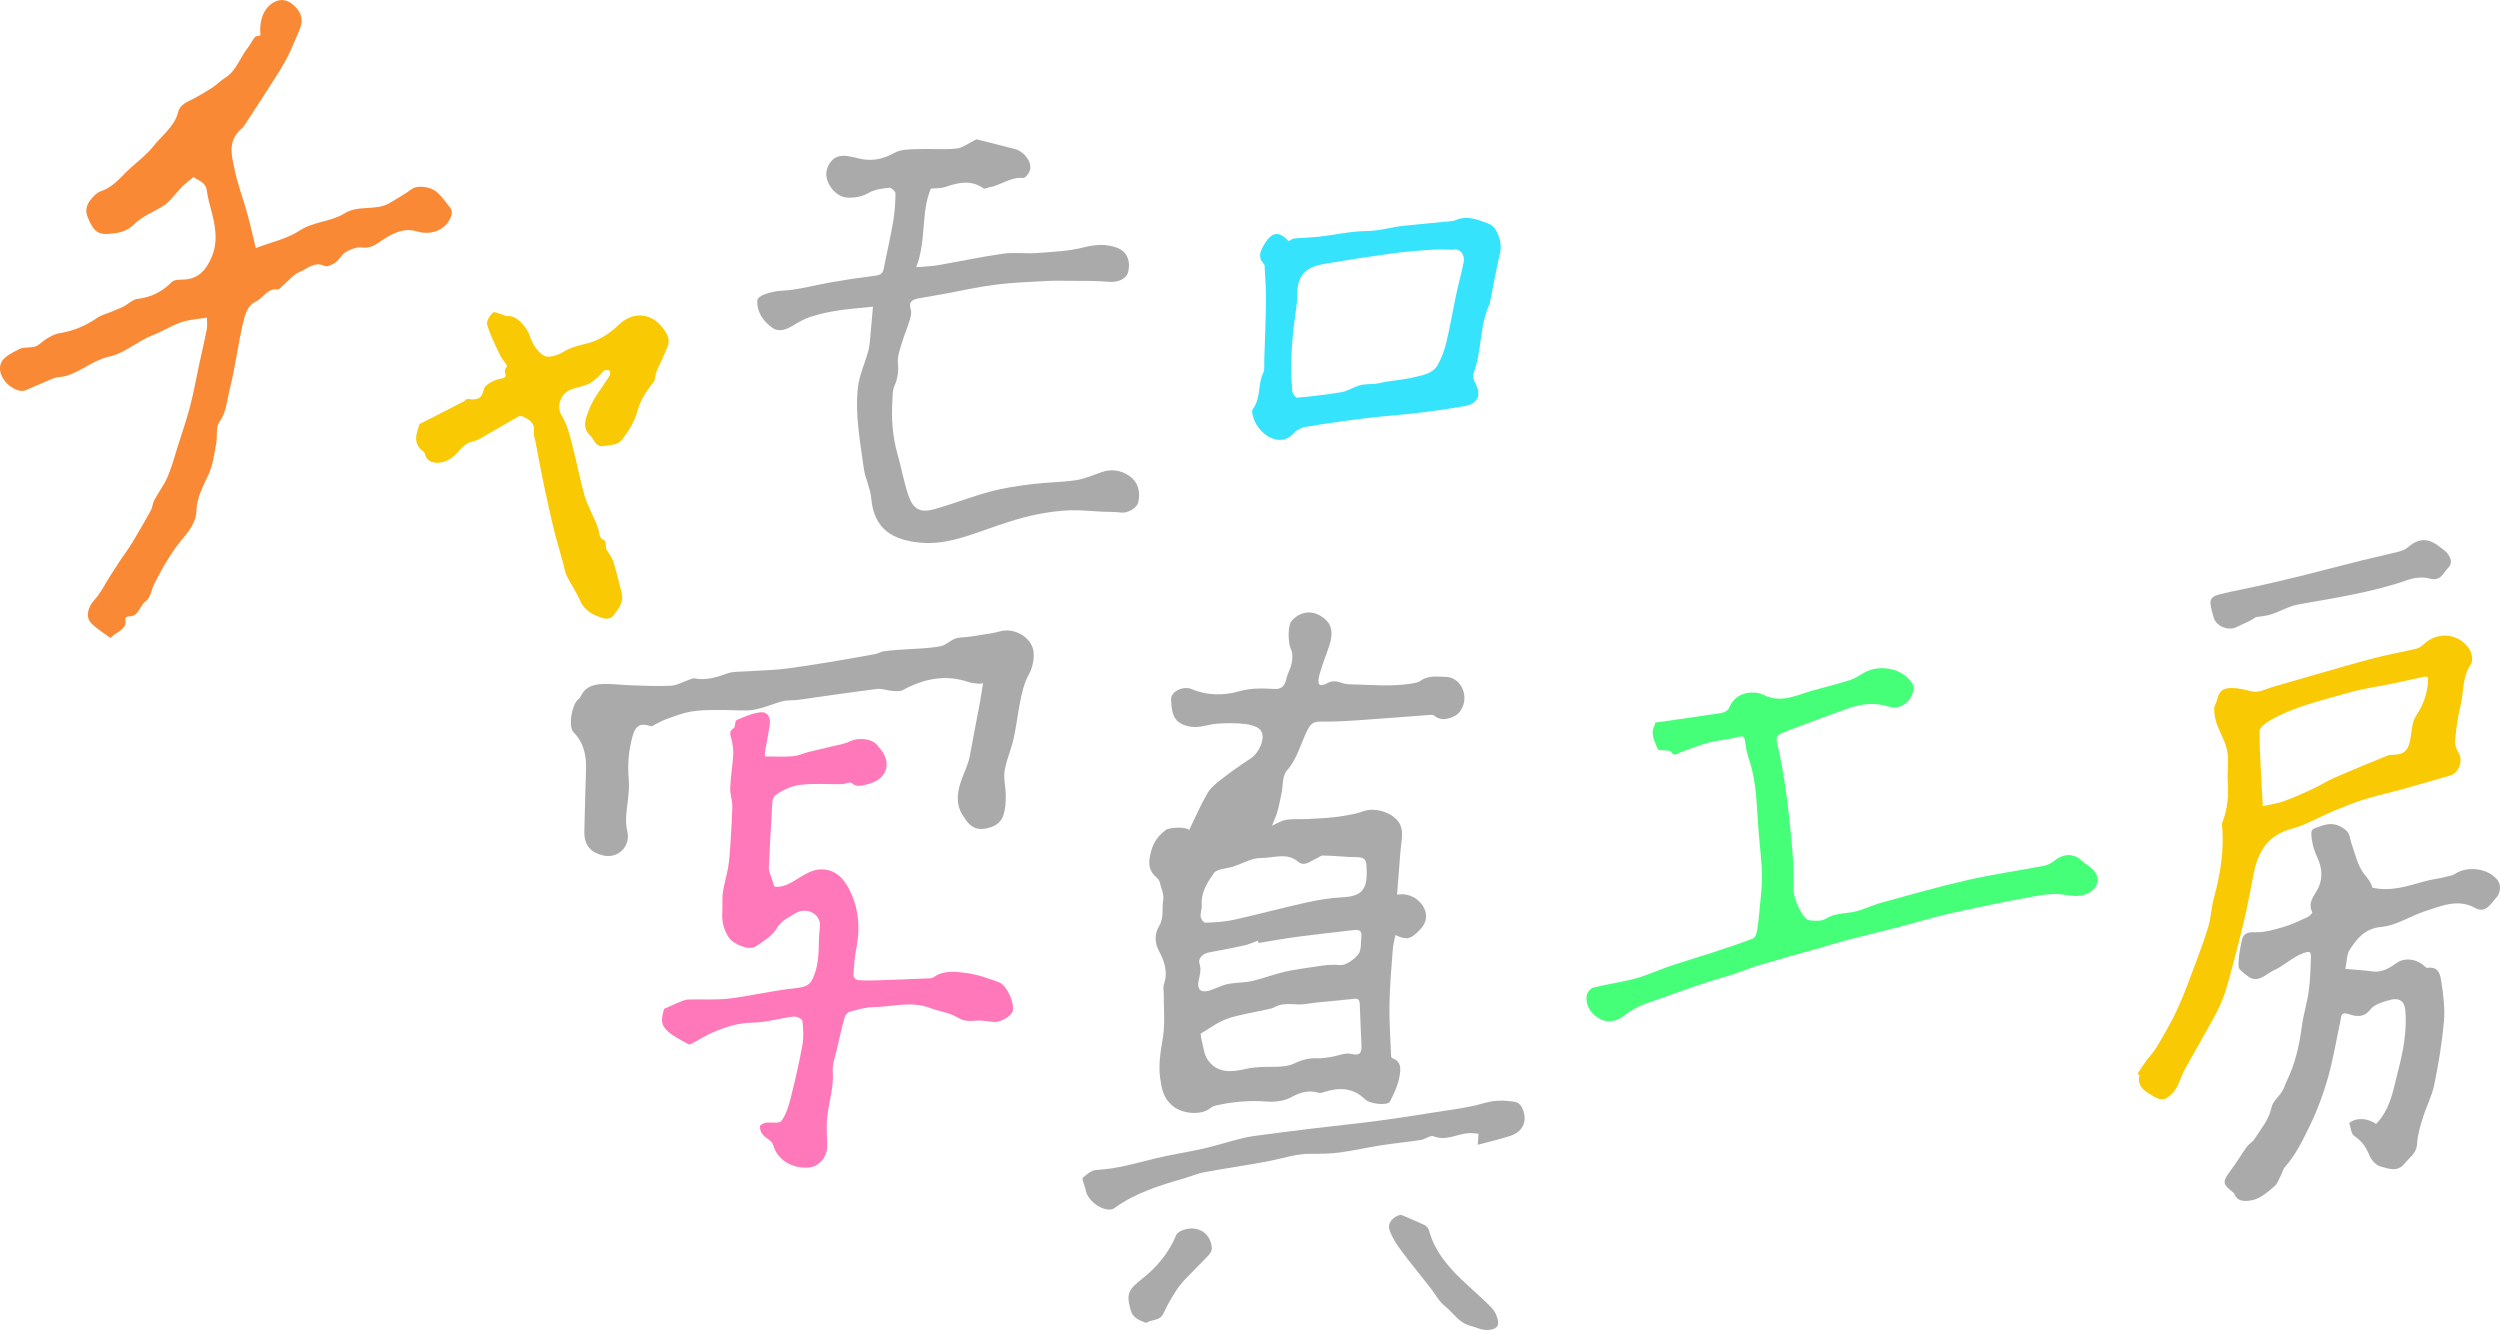 <?xml version="1.0" encoding="UTF-8"?>
<svg id="_レイヤー_2" data-name="レイヤー 2" xmlns="http://www.w3.org/2000/svg" viewBox="0 0 977.17 519.87">
  <defs>
    <style>
      .cls-1 {
        fill: #f9ca03;
      }

      .cls-1, .cls-2, .cls-3, .cls-4, .cls-5, .cls-6 {
        stroke-width: 0px;
      }

      .cls-2 {
        fill: #ff78b9;
      }

      .cls-3 {
        fill: #35e4fc;
      }

      .cls-4 {
        fill: #f98935;
      }

      .cls-5 {
        fill: #aaa;
      }

      .cls-6 {
        fill: #45ff78;
      }
    </style>
  </defs>
  <g id="logo-type">
    <g>
      <path class="cls-4" d="M75.67,69.19c-1.64,1.34-2.89,2.24-4,3.29-1.1,1.04-2.04,2.25-3.09,3.36-1.38,1.46-2.59,3.2-4.23,4.29-3.87,2.58-8.59,4.22-11.78,7.42-3.15,3.17-6.61,3.63-10.36,3.88-4.18.28-5.87-1.49-7.92-6.48-1.47-3.58.18-6,2.42-8.32.76-.78,1.7-1.56,2.71-1.89,5.05-1.65,8.02-5.88,11.71-9.2,2.99-2.69,6.29-5.15,8.74-8.28,3.45-4.41,8.39-7.74,9.85-13.7.69-2.82,3.64-3.75,6.01-5.03,2.48-1.34,4.92-2.75,7.27-4.29,1.73-1.14,3.19-2.7,4.95-3.79,4.43-2.75,5.77-7.77,8.76-11.57,1.08-1.37,1.81-3.02,2.92-4.37.4-.49,1.42-.48,2.21-.71-.7-6.15,1.49-11.25,5.82-13.22,3.11-1.42,5.91-.03,8.18,2.52,3.76,4.22,1.5,7.92-.15,11.8-1.14,2.68-2.28,5.37-3.63,7.95-1.37,2.62-2.95,5.14-4.54,7.63-3.96,6.2-7.94,12.39-11.99,18.53-.77,1.16-2.01,1.99-2.87,3.1-3.48,4.45-1.91,9.46-.97,14.1,1.2,5.9,3.39,11.59,5.01,17.41,1.14,4.09,2.03,8.25,3.27,13.34,5.83-2.23,12.13-3.57,17.17-6.85,5.52-3.6,12.19-3.39,17.41-6.65,5.66-3.54,12.37-.86,17.82-4.14,2.97-1.79,5.99-3.52,8.79-5.56,1.83-1.33,7.04-1,9.68,1.41,1.96,1.79,3.57,3.98,5.19,6.11.47.61.71,1.71.53,2.45-1.42,5.77-7.64,8.52-13.52,6.73-5.62-1.71-10.38,1.19-14.84,4.23-2.08,1.41-3.95,2.41-6.76,2.03-2-.27-4.41.7-6.27,1.77-1.61.92-2.53,2.98-4.07,4.11-1.16.85-3.21,1.84-4.19,1.37-3.99-1.93-6.75,1.07-9.71,2.28-2.61,1.07-4.6,3.68-6.87,5.6-.56.47-1.22,1.35-1.73,1.28-4.08-.56-5.65,3.33-8.61,4.75-3.54,1.69-4.33,5.57-5.1,8.85-1.94,8.38-2.96,16.99-5.08,25.32-1.09,4.28-1.2,8.87-4.05,12.88-1.49,2.09-.71,5.71-1.27,8.57-.77,3.99-1.25,8.19-2.91,11.83-2.16,4.73-4.69,8.97-4.81,14.58-.07,3.31-2.31,7.06-4.62,9.72-4.84,5.58-8.41,11.85-11.74,18.33-1.21,2.34-1.54,5.71-3.39,7-2.53,1.76-2.68,6.11-6.73,5.96-.47-.02-1.42.61-1.38.75,1.15,4.54-3.27,4.96-5.72,7.72-2.47-1.86-5.26-3.51-7.47-5.73-2.51-2.53-1.26-6.55,1.16-9.16,2.55-2.75,4.21-6.33,6.27-9.54,1.32-2.06,2.63-4.12,3.99-6.16,1.5-2.24,3.16-4.38,4.55-6.69,2.51-4.15,4.93-8.35,7.26-12.6.68-1.23.7-2.82,1.37-4.06,1.65-3.07,3.81-5.9,5.18-9.08,1.64-3.79,2.7-7.84,3.95-11.8,1.67-5.28,3.48-10.52,4.88-15.87,1.37-5.22,2.29-10.55,3.43-15.83,1.02-4.74,2.16-9.45,3.06-14.21.3-1.59.05-3.28.05-4.49-3.27.49-5.92.68-8.45,1.33-4.49,1.14-8.43,3.85-12.6,5.45-6.08,2.34-10.97,7.1-17.14,8.45-6.27,1.37-10.88,5.73-16.76,7.51-1.58.48-3.36.35-4.88.93-3.61,1.39-7.11,3.09-10.69,4.57-.8.33-1.82.51-2.64.32-4.88-1.13-9.06-6.51-7.32-10.85.98-2.44,4.55-4.11,7.27-5.48,1.78-.9,4.25-.31,6.2-1,1.64-.58,2.89-2.18,4.46-3.08,1.53-.88,3.19-1.81,4.9-2.08,5.43-.86,10.29-2.89,14.78-6.02,1.49-1.04,3.38-1.48,5.09-2.2,1.74-.73,3.53-1.37,5.21-2.22,1.84-.93,3.5-2.75,5.37-2.96,5.42-.62,9.71-2.83,13.57-6.67,1.13-1.13,3.8-.72,5.77-.99,5.14-.71,7.74-4.13,9.66-8.57,2.75-6.36,1.45-12.57-.23-18.83-.65-2.41-1.27-4.85-1.61-7.31-.46-3.36-3.39-3.9-5.17-5.27Z"/>
      <path class="cls-2" d="M298.99,295.67c3.74,0,7.36.2,10.94-.08,2.04-.16,4-1.14,6.02-1.65,3.29-.83,6.62-1.54,9.91-2.35,2.1-.52,4.33-.81,6.22-1.76,3.05-1.53,7.97-1.31,10.41.97.46.43.79,1.01,1.22,1.49,5.2,5.73,3.09,12.39-4.55,14.22-2.11.5-4.17,1.4-6.31-.47-.64-.56-2.5.44-3.81.46-5.47.09-11.01-.4-16.39.29-3.41.44-6.99,2.07-9.71,4.18-1.35,1.05-1.12,4.36-1.28,6.67-.47,7.19-.79,14.38-1.15,21.57-.02.41.02.85.14,1.24.58,1.81,1.19,3.61,2.02,6.08,3.07.56,6.23-1.21,9.47-3.28,2.34-1.49,4.99-3.02,7.65-3.35,5.27-.66,9.18,2.35,11.61,6.72,4.19,7.54,5,15.65,3.29,24.12-.7,3.47-.89,7.05-1.1,10.59-.03.57.95,1.67,1.54,1.73,2.37.22,4.78.22,7.16.14,7.13-.23,14.25-.53,21.37-.82.42-.02.9-.14,1.23-.38,3.81-2.81,8.29-2.25,12.4-1.75,4.47.55,8.86,2.12,13.13,3.67,3.07,1.11,6.1,7.9,5.46,11.1-.42,2.09-4.7,4.65-7.38,4.42-2.38-.2-4.78-.71-7.12-.49-2.63.25-4.72.2-7.24-1.31-3.13-1.88-7.11-2.3-10.61-3.65-7.45-2.87-14.93-.41-22.38-.31-3,.04-6.02.99-8.97,1.77-.81.21-1.77,1.21-2,2.04-1.17,4.25-2.16,8.56-3.13,12.86-.63,2.8-1.77,5.68-1.55,8.43.49,6.28-1.6,12.11-2.2,18.17-.36,3.65.01,7.37.02,11.07.01,4.24-3.18,8.08-7.35,8.35-5.8.38-11.99-2.45-13.82-8.96-.44-1.57-2.84-2.51-4.06-3.97-.68-.82-1.11-2.13-1.04-3.18.03-.53,1.36-1.28,2.18-1.41,2.11-.33,5.33.43,6.18-.69,1.86-2.47,2.83-5.76,3.61-8.85,1.75-6.9,3.35-13.86,4.61-20.86.55-3.07.36-6.33.01-9.45-.08-.71-2.3-1.81-3.41-1.67-5.33.65-10.61,2.29-15.92,2.37-5.72.08-10.79,1.72-15.82,3.89-2.61,1.13-5.03,2.7-7.57,4.03-.57.3-1.44.77-1.82.55-2.76-1.56-5.72-2.94-8.04-5.02-2.79-2.51-2.78-4.71-1.43-8.84,2.63-1.16,4.81-2.18,7.04-3.09.82-.33,1.74-.54,2.61-.56,5.3-.13,10.66.26,15.9-.38,8.47-1.03,16.82-3.1,25.3-3.97,5.47-.57,6.59-1.45,8.26-6.62,1.83-5.68.94-11.43,1.72-17.11.73-5.24-5.17-8.48-9.88-5.45-2.44,1.57-5.19,2.66-6.97,5.71-1.74,2.98-5.22,5.11-8.26,7.13-2.55,1.69-8.89-.86-10.71-3.87-1.78-2.95-2.56-5.88-2.32-9.58.18-2.72-.18-5.63.33-8.42.55-3.03,1.41-6,1.94-9.04.42-2.41.61-4.87.77-7.31.35-5.46.77-10.92.87-16.39.05-2.48-.91-4.99-.82-7.47.17-4.33.95-8.64,1.18-12.98.11-2.07-.23-4.24-.77-6.26-.44-1.65-.89-2.81.96-4,.74-.47.4-2.87,1.08-3.17,3.04-1.33,6.21-2.71,9.46-3.09,2.49-.29,3.94,1.95,3.58,4.56-.51,3.7-1.28,7.36-1.91,11.04-.07.42,0,.87,0,1.67Z"/>
      <path class="cls-5" d="M381.71,54.45c4.56,1.16,9.73,2.49,14.91,3.78,3.37.84,6.56,4.56,6.06,7.84-.2,1.34-1.91,3.6-2.71,3.51-5.02-.56-8.79,2.93-13.34,3.65-.74.12-1.75.72-2.15.43-4.99-3.55-10.03-2.3-15.19-.51-1.45.5-3.13.36-5.45.59-3.94,9.2-1.66,20.29-5.73,30.71,3.08-.28,5.81-.34,8.47-.79,8.5-1.46,16.93-3.3,25.46-4.5,4.32-.61,8.81.06,13.19-.26,6.09-.45,12.3-.71,18.18-2.17,4.61-1.14,8.73-1.56,13.22.11,3.57,1.33,5.39,4.67,4.38,9.3-.64,2.96-4.11,4.31-7.61,4-5.51-.48-11.08-.32-16.63-.39-2.5-.03-5.01-.08-7.51.07-6.7.39-13.42.59-20.07,1.43-6.68.84-13.27,2.36-19.91,3.57-3.37.61-6.75,1.17-10.12,1.78-2.45.45-4.22,1.24-3.16,4.44.41,1.22-.05,2.86-.46,4.19-.99,3.2-2.31,6.3-3.26,9.51-.68,2.31-1.54,4.79-1.32,7.1.31,3.24-.04,6.09-1.38,9.05-.74,1.63-.65,3.69-.77,5.56-.44,7.14.04,14.19,2.02,21.13,1.49,5.2,2.41,10.57,4.11,15.69,2.01,6.04,4.8,7.39,10.97,5.57,7.15-2.11,14.12-4.82,21.31-6.75,5.27-1.41,10.75-2.19,16.18-2.87,5.68-.71,11.45-.69,17.1-1.52,3.42-.51,6.71-1.98,10.02-3.14,3.96-1.4,7.79-.73,10.99,1.53,3.33,2.35,4.31,6.08,3.44,10.12-.53,2.44-4.23,4.47-6.73,4.13-2.34-.32-4.74-.22-7.11-.33-4.4-.2-8.81-.71-13.2-.54-4.3.17-8.63.78-12.86,1.64-6.71,1.37-13.16,3.6-19.63,5.88-8.19,2.88-16.6,5.94-25.47,5.14-10.71-.97-18.33-4.98-19.42-17.42-.35-3.97-2.38-7.77-2.92-11.74-1.42-10.52-3.49-21.08-2.25-31.72.56-4.83,2.82-9.45,4.07-14.22.58-2.23.64-4.59.87-6.91.33-3.28.59-6.57.92-10.26-4.88.52-9.52.86-14.1,1.57-3.47.53-6.94,1.31-10.28,2.39-2.43.79-4.73,2.11-6.93,3.45-2.63,1.61-5.57,2.65-8.07.83-3.47-2.53-6.07-6.04-5.84-10.71.04-.76,1.33-1.74,2.24-2.11,2.47-.99,4.93-1.54,7.78-1.69,6.31-.33,12.52-2.17,18.8-3.25,5.64-.97,11.29-1.83,16.97-2.53,1.89-.23,3.19-.59,3.6-2.69,1.21-6.16,2.64-12.28,3.71-18.46.62-3.62.87-7.33.92-11.01.01-.79-1.64-2.36-2.38-2.28-2.69.3-5.63.62-7.9,1.92-2.82,1.61-5.57,2.1-8.64,1.94-3.73-.19-7.54-4.13-8.09-8.4-.41-3.15,1.75-7.1,5.18-7.79,2.4-.48,5.16.34,7.67.94,4.99,1.19,9.34.22,13.84-2.28,2.41-1.34,5.72-1.3,8.65-1.42,5.15-.21,10.35.33,15.44-.21,2.58-.28,4.98-2.24,7.89-3.64Z"/>
      <path class="cls-5" d="M383.1,267.28c-1.5-.21-3.07-.19-4.48-.67-9.1-3.13-17.53-1.33-25.72,3.11-1.09.59-2.67.44-4,.35-2.08-.15-4.2-1.02-6.21-.77-10.3,1.29-20.57,2.85-30.86,4.27-1.89.26-3.87.01-5.7.46-2.8.68-5.49,1.85-8.27,2.63-1.84.52-3.76.98-5.65,1.02-3.93.09-7.86-.23-11.79-.18-3.5.04-7.05.03-10.47.65-3.32.6-6.54,1.86-9.73,3.02-1.83.67-3.52,1.73-5.55,2.76-3.91-1.33-6.13-.93-7.45,3.91-1.53,5.61-1.97,10.99-1.47,16.78.43,4.93-.76,9.98-1.04,14.99-.11,1.86.15,3.79.54,5.63,1.19,5.68-3.78,10.51-9.51,9.13-5.06-1.22-7.43-4.12-7.34-9.39.15-8.13.43-16.26.66-24.39.15-5.38-.87-10.27-4.86-14.35-2.23-2.28-.67-11.03,1.9-12.99.38-.29.73-.7.93-1.14,1.82-3.95,5.41-4.69,9.14-4.77,3.46-.07,6.93.41,10.4.51,5.24.16,10.49.47,15.71.16,2.48-.15,4.88-1.6,7.33-2.43.62-.21,1.33-.52,1.92-.41,4.51.85,8.61-.44,12.79-1.96,2.12-.77,4.6-.62,6.92-.78,4.26-.28,8.53-.39,12.78-.75,3.32-.28,6.62-.79,9.92-1.28,4.37-.65,8.74-1.35,13.1-2.09,5.12-.86,10.23-1.76,15.33-2.71.93-.17,1.78-.84,2.71-.98,2.02-.31,4.06-.47,6.1-.63,5.52-.43,11.12-.39,16.53-1.42,2.51-.48,4.38-3.19,7.53-3.36,4.19-.22,8.35-1.1,12.51-1.74,1.03-.16,2.06-.38,3.07-.68,5.38-1.6,12.34,2.13,13.13,7.76.4,2.89-.34,6.41-1.77,8.99-2.01,3.62-2.77,7.42-3.54,11.28-.93,4.68-1.44,9.45-2.5,14.09-.95,4.19-2.81,8.2-3.47,12.42-.49,3.12.46,6.44.46,9.67,0,2.42-.12,4.95-.81,7.25-.85,2.84-2.72,4.55-6.03,5.39-3.89.98-6.35.16-8.59-2.89-1.99-2.71-3.4-5.1-3.33-9.01.11-6.14,3.75-10.87,4.75-16.52,1.2-6.83,2.6-13.63,3.87-20.45.48-2.57.84-5.17,1.25-7.75-.39.08-.77.16-1.16.24Z"/>
      <path class="cls-1" d="M198.24,142.98c-1.06-1.59-2.19-2.9-2.9-4.4-1.8-3.83-3.73-7.65-4.93-11.68-.39-1.31,1.01-3.61,2.25-4.73.6-.55,2.72.58,4.15.97.49.13.99.51,1.43.44,3.59-.61,7.84,4.4,9.02,8.16.88,2.8,2.95,5.86,5.38,7.3,1.64.97,5.2-.1,7.25-1.34,2.81-1.7,5.56-2.56,8.76-3.26,4.9-1.06,9.32-3.75,13.02-7.36,5.22-5.1,12.03-5.07,16.73.28,1.4,1.6,2.8,3.74,2.95,5.72.15,1.98-1.25,4.08-2.02,6.11-1.11,2.91-3.02,5.47-3.32,8.76-.11,1.16-1.28,2.26-2.06,3.31-2.19,2.92-3.82,5.93-4.86,9.61-1.16,4.12-3.6,8.11-6.36,11.43-1.32,1.58-4.62,1.75-7.09,2.07-2.9.38-3.34-2.6-4.93-4.08-3.47-3.22-1.59-7.17-.68-9.69,1.77-4.9,5.4-9.13,8.18-13.68.33-.53.19-1.34.27-2.03-.73-.08-1.69-.48-2.14-.16-1.01.71-1.7,1.87-2.66,2.68-1.22,1.03-2.45,2.18-3.89,2.78-2.32.96-4.92,1.26-7.19,2.31-3.3,1.53-5.31,6.28-3.07,9.91,1.97,3.18,2.98,7.04,3.96,10.72,1.79,6.74,3.02,13.64,4.92,20.35,1.06,3.73,3,7.2,4.53,10.8.3.71.5,1.46.78,2.17.67,1.67.13,3.85,2.58,4.82.63.25.48,2.47.6,3.26,1.1,1.9,2.31,3.34,2.83,4.99,1.26,4.03,2.18,8.17,3.26,12.26,1.01,3.83-1.47,6.42-3.42,9.07-.55.75-2.38,1.17-3.38.89-3.99-1.12-7.63-2.75-9.48-7.05-1.42-3.3-3.56-6.28-5.16-9.51-.74-1.49-.94-3.25-1.4-4.88-.92-3.3-1.88-6.59-2.77-9.9-.71-2.64-1.37-5.3-1.97-7.97-1.18-5.27-2.36-10.53-3.44-15.82-.95-4.65-1.79-9.32-2.67-13.98-.25-1.3-.78-2.66-.62-3.91.43-3.22-1.59-4.55-3.92-5.72-.55-.28-1.42-.59-1.84-.35-4.25,2.36-8.43,4.87-12.66,7.27-1.72.97-3.44,2.2-5.32,2.59-2.94.61-4.48,2.48-6.32,4.59-1.61,1.84-4.28,3.5-6.62,3.72-1.85.18-5.09.16-5.83-3.27-.21-.98-1.62-1.64-2.31-2.58-2.54-3.44-.37-6.8.06-9.18,6.18-3.16,11.78-6.01,17.37-8.89.47-.24.88-.96,1.28-.93,2.99.19,5.56.77,6.5-3.71.38-1.84,4.04-3.81,6.45-4.21,2.52-.42,2.3-.94,1.81-2.8-.19-.72.64-1.71.87-2.25Z"/>
      <path class="cls-3" d="M503.7,94.27c.74-.39,1.37-.97,2.04-1.04,3.39-.32,6.81-.38,10.19-.76,6.06-.69,12.09-2.12,18.15-2.16,5.11-.03,9.83-1.59,14.78-2.08,5.09-.51,10.19-.98,15.29-1.5,1.65-.17,3.42-.12,4.91-.74,4.64-1.92,8.79-.03,12.91,1.49,3.28,1.21,5.28,7.41,4.42,11.09-1.52,6.54-2.71,13.16-4.03,19.75-.02.11.02.24-.03.34-4.17,8.59-2.98,18.45-6.37,27.25-.41,1.08.09,2.81.71,3.94,2.45,4.41,1.09,7.91-3.93,8.81-5.93,1.07-11.91,1.95-17.89,2.67-6.88.83-13.81,1.26-20.69,2.1-7.98.98-15.95,2.12-23.89,3.42-1.61.26-3.47,1.2-4.52,2.42-3.82,4.46-9.4,2.71-12.65-.77-1.08-1.15-2.12-2.48-2.7-3.92-.59-1.46-1.39-3.76-.72-4.65,3.21-4.27,1.91-9.69,4.06-14.19.67-1.41.36-3.31.42-4.99.26-7.87.58-15.75.68-23.63.05-4.14-.32-8.28-.51-12.42-.02-.48.04-1.12-.23-1.4-2.35-2.43-1.77-4.6-.19-7.37,3.03-5.31,5.94-5.88,9.78-1.67ZM567.91,97.59c-2.88,0-5.77-.16-8.64.04-5,.34-10,.73-14.96,1.41-8.77,1.2-17.53,2.54-26.25,4.02-6.52,1.11-11.02,3.44-10.99,11.97,0,2.55-.34,5.12-.71,7.65-1.47,10.1-2.19,20.22-1.21,30.4.09.88,1.32,2.42,1.9,2.36,5.8-.54,11.61-1.17,17.35-2.17,2.45-.43,4.69-1.98,7.12-2.67,2.38-.67,5.23-.29,7.29-.79,4.52-1.1,9.14-1.2,13.52-2.28,3.33-.82,7.65-1.32,9.64-4.91,1.52-2.75,2.65-5.82,3.38-8.88,1.47-6.11,2.49-12.32,3.8-18.47.91-4.27,2.1-8.49,2.95-12.77.6-2.98-1.42-5.5-4.19-4.91Z"/>
      <path class="cls-5" d="M464.8,324.46c2.38-4.88,4.47-9.81,7.15-14.4,1.3-2.23,3.56-4.01,5.66-5.64,3.64-2.82,7.41-5.49,11.28-7.99,3.11-2.01,5.91-7.88,4.02-10.78-1.02-1.57-3.92-2.4-6.07-2.66-3.62-.44-7.34-.37-11-.14-2.83.18-5.62,1.25-8.45,1.32-2.01.05-4.31-.45-6.02-1.48-3.34-2.01-3.41-5.9-3.64-9.18-.22-3.16,4.67-5.61,8.12-4.15,6.08,2.58,12.6,2.53,18.4.86,4.81-1.38,9.23-1.17,13.85-.94,3.03.15,4.08-1.29,4.68-3.91.49-2.13,1.7-4.09,2.11-6.22.33-1.7.46-3.79-.26-5.25-1.22-2.47-1.4-9.49.33-11.34,3.23-3.48,7.36-4.13,11.3-1.79,3.54,2.11,4.86,5.06,3.87,9.59-.53,2.43-1.57,4.74-2.37,7.1-.67,1.98-1.4,3.94-1.95,5.95-1.15,4.18-.27,5.41,3.1,3.57,3.23-1.76,5.52.44,8.23.48,8.22.12,16.43,1.07,24.63-.29,1.19-.2,2.53-.38,3.45-1.05,3.07-2.24,6.57-1.62,9.87-1.55,5.77.11,8.99,7.01,6.42,12.04-1.18,2.31-2.3,3.21-4.7,4-2.61.86-4.41.58-6.37-.99-.3-.24-.87-.23-1.31-.2-9.8.72-19.59,1.52-29.39,2.18-4.6.31-9.23.5-13.84.46-2.46-.02-3.61.93-4.75,3.1-2.76,5.29-3.93,11.29-8.16,16.02-1.84,2.06-1.47,6.08-2.14,9.21-.49,2.32-.93,4.66-1.59,6.94-.53,1.82-1.37,3.56-2.1,5.41,1.46-.64,3.39-1.91,5.47-2.27,2.74-.48,5.62-.2,8.43-.34,3.51-.18,7.02-.35,10.51-.72,2.74-.29,5.46-.81,8.16-1.36,1.47-.3,2.87-1,4.34-1.3,5.28-1.06,12.2,1.8,13.6,6.6.86,2.95-.09,6.45-.31,9.7-.39,5.51-.85,11.02-1.29,16.65,5.2-.91,9.26,2.27,10.66,5.44,1.49,3.38.44,6.11-2.01,8.57-3.46,3.46-4.83,3.8-9.31,1.79-.36,1.92-.87,3.7-1.01,5.5-.52,7.15-1.18,14.3-1.3,21.47-.12,6.62.37,13.26.61,19.89.02.41.13,1.1.37,1.18,4.07,1.37,3.37,4.9,2.86,7.62-.62,3.27-2.11,6.45-3.68,9.43-.87,1.65-7.8.97-9.66-.86-4.89-4.82-10.5-4.75-16.48-2.75-.5.17-1.13.32-1.61.17-3.94-1.17-7.25-.27-10.9,1.76-2.72,1.52-6.49,1.88-9.71,1.64-6.6-.49-13.02.09-19.42,1.5-.82.18-1.7.52-2.33,1.04-3.79,3.13-11.35,2.22-15.03-1-3.4-2.97-4.02-6.48-4.63-10.55-.84-5.64.27-10.92,1.1-16.41.82-5.46.25-11.12.28-16.7,0-1.24-.33-2.61.06-3.71,1.66-4.64.25-8.98-1.84-12.81-1.96-3.6-1.73-7.1-.03-9.94,2.02-3.39,1.01-6.83,1.6-10.18.38-2.18-.81-4.65-1.37-6.98-.12-.51-.44-1.07-.84-1.41-3.79-3.29-3.75-6.26-2.42-10.98,1.03-3.65,2.91-5.91,5.65-8.01,1.44-1.1,8.19-1.31,9.11.06ZM469.28,404.04c.17,1.1.25,2.09.5,3.03.63,2.35.85,5,2.13,6.94,3.74,5.71,9.61,5.07,15.1,3.79,3.63-.84,7.13-.8,10.75-.82,2.71-.01,5.7-.16,8.07-1.29,2.92-1.39,5.69-2.18,8.88-2.04,1.86.08,3.75-.25,5.6-.53,2.63-.4,5.45-1.76,7.82-1.2,4.05.96,4.13-.99,4.01-3.78-.22-5.2-.49-10.39-.65-15.59-.05-1.63-.46-2.37-2.31-2.14-4.47.54-8.96.88-13.44,1.33-1.73.17-3.46.39-5.18.68-4.1.69-8.42-.99-12.39,1.26-1.03.58-2.3.74-3.49,1.01-5.03,1.15-10.22,1.85-15.07,3.54-3.65,1.27-6.86,3.79-10.35,5.8ZM534.2,341.38c0-6.09-.32-6.42-6.06-6.38-.23,0-.45-.01-.68-.03-3.46-.21-6.92-.51-10.39-.57-.83-.02-1.67.78-2.53,1.15-2.28.96-4.64,3.35-7.09,1.29-4.54-3.8-9.66-1.4-14.39-1.49-3.67-.07-7.38,2.18-11.08,3.38-2.59.84-6.32.84-7.56,2.61-2.51,3.56-5.06,7.56-4.7,12.45.11,1.51-.59,3.09-.42,4.58.1.86,1.23,2.33,1.84,2.3,3.7-.16,7.45-.33,11.05-1.13,9.56-2.12,19.01-4.69,28.57-6.81,4.65-1.03,9.42-1.78,14.17-2.03,6.72-.34,9.28-2.62,9.28-9.32ZM491.93,368.6c-.09-.31-.19-.62-.28-.93-1.78.64-3.52,1.48-5.36,1.88-4.62,1.03-9.29,1.89-13.94,2.76-2.44.46-4.12,2.53-3.53,4.25.88,2.6.07,4.64-.36,6.94-.6,3.2.9,4.61,4.04,3.73,2.48-.7,4.8-2.05,7.31-2.58,3.14-.66,6.45-.5,9.57-1.2,4.36-.99,8.57-2.65,12.94-3.66,4.08-.94,8.27-1.39,12.41-2.05,2.96-.47,5.79-.85,8.93-.52,2.3.24,5.53-2.1,7.22-4.19,1.32-1.63.96-4.65,1.26-7.06.24-1.94-.83-2.68-2.64-2.47-7.42.86-14.86,1.66-22.27,2.64-5.12.68-10.2,1.62-15.3,2.45Z"/>
      <path class="cls-5" d="M927.21,346.93c7.28,1.72,13.88-.64,20.65-2.49,2.62-.72,5.45-1.01,8.14-1.71,1.23-.32,2.61-.49,3.62-1.17,4.93-3.34,13.38-2.07,16.72,2.63,1.43,2.01.97,5.24-.97,7.05-.36.33-.59.8-.91,1.18-1.86,2.17-3.72,4.28-7.03,2.46-6.73-3.7-13.15-.78-19.47,1.25-5.79,1.86-11.27,5.61-17.12,6.16-6.58.62-9.52,4.53-12.44,8.97-1.17,1.78-1.05,4.39-1.68,7.44,3.61.33,7.12.52,10.6,1,3.94.54,6.8-1.5,9.78-3.51,2.74-1.85,6.86-1.43,9.84.82.61.46,1.31,1.39,1.84,1.3,4.66-.73,5.09,3.02,5.51,5.76.77,5.02,1.41,10.22.96,15.25-.74,8.28-2.12,16.54-3.78,24.69-.89,4.38-3.09,8.48-4.42,12.79-1.03,3.35-2.11,6.81-2.29,10.27-.2,3.75-2.94,5.31-4.86,7.71-2.86,3.58-6.38,1.93-9.44,1.15-1.73-.44-3.6-2.53-4.32-4.31-1.3-3.24-3.01-5.68-5.97-7.64-1.22-.81-1.33-3.31-1.95-5.04,2.76-2.19,7.01-2.05,10.49.37,5.5-5.53,6.65-12.91,8.44-19.99,1.04-4.1,2.07-8.24,2.61-12.43.51-3.99.78-8.1.4-12.09-.33-3.52-2.46-4.91-5.78-4.01-2.84.77-6.33,1.74-7.94,3.85-2.55,3.33-5.85,2.61-8.11,1.82-3.48-1.22-3.14.78-3.53,2.6-1.6,7.38-2.8,14.87-4.85,22.12-1.77,6.28-4.05,12.49-6.89,18.36-2.78,5.74-5.54,11.6-9.86,16.5-.89,1.01-1.19,2.53-1.85,3.76-.72,1.36-1.26,3.01-2.37,3.92-2.87,2.35-5.65,5.06-9.57,5.55-2.44.3-4.94.33-6.06-2.64-.1-.27-.38-.48-.63-.67-4.04-3.13-4.06-4.12-.95-8.28,2.29-3.06,4.25-6.38,6.48-9.49.78-1.08,2.17-1.75,2.87-2.86,2.5-3.98,5.72-7.49,6.73-12.44.47-2.31,2.86-4.2,4.22-6.38.74-1.19,1.09-2.61,1.71-3.88,3.32-6.78,4.97-13.99,5.93-21.45.6-4.63,2.08-9.14,2.71-13.77.6-4.44.72-8.96.84-13.45.05-2.09-.6-2.25-2.89-1.43-4.45,1.59-7.69,5.05-11.72,6.8-2.95,1.28-6.14,5.4-10.22,2.1-1.33-1.08-3.43-2.44-3.45-3.7-.06-3.49.55-7.04,1.36-10.46.56-2.38,2.23-3,5.05-2.89,3.67.14,7.47-.98,11.08-2.03,3.28-.96,6.41-2.48,9.53-3.91.77-.35,1.94-1.62,1.8-1.9-2.11-4.15,1.31-6.83,2.59-10,1.62-4.03,1.08-7.71-.67-11.51-.92-1.98-1.67-4.12-1.99-6.27-.72-4.87-.49-4.59,4-6.07,3.54-1.16,6.22-.6,9.04,1.68,1.85,1.49,1.68,3.48,2.34,5.3,1.41,3.92,2.29,8.28,4.66,11.53,1.37,1.88,3.04,3.42,3.43,5.74Z"/>
      <path class="cls-1" d="M835.41,419.82c1.03-1.55,2-3.14,3.1-4.65,1.54-2.12,3.39-4.04,4.7-6.28,2.81-4.79,5.66-9.6,7.95-14.65,2.72-5.99,4.95-12.22,7.26-18.39,1.76-4.7,3.51-9.42,4.89-14.23.97-3.4,1.06-7.06,1.99-10.48,2.57-9.48,4.2-19.03,3.18-28.9-.05-.44.24-.92.4-1.37,1.82-5.03,2.27-10.19,1.89-15.52-.28-3.95.5-8.05-.23-11.88-.7-3.67-2.85-7.05-4.12-10.64-.64-1.82-.94-3.84-.98-5.78-.02-1.18.9-2.34,1.16-3.55.71-3.32,2.18-4.67,6.03-4.57,2.83.07,5.15.74,7.75,1.35,2.47.58,5.49-1.08,8.24-1.87,12.51-3.56,24.97-7.28,37.52-10.7,6.05-1.65,12.25-2.72,18.36-4.17,1.02-.24,2.04-.94,2.81-1.69,5.49-5.3,14.04-4.36,18.07,2.17.91,1.47,1.27,4.39.41,5.63-3.52,5.1-2.72,11.1-4.14,16.6-1.1,4.26-1.61,8.7-2.02,13.09-.15,1.58.42,3.49,1.3,4.83,1.95,2.99.26,7.99-3.22,8.96-6,1.67-11.97,3.48-17.97,5.15-5.23,1.45-10.54,2.62-15.72,4.21-3.97,1.22-7.84,2.79-11.68,4.39-5.57,2.32-10.88,5.54-16.64,7.07-9.38,2.49-13.1,9-14.82,17.56-1.17,5.84-2.18,11.71-3.56,17.5-2.07,8.67-4.27,17.31-6.68,25.89-1.04,3.69-2.43,7.37-4.22,10.76-4,7.58-8.41,14.94-12.52,22.46-1.66,3.03-2.21,6.53-4.82,9.23-2.52,2.61-4.11,3.15-7.37,1.16-3.15-1.93-6.57-3.54-5.46-8.32l-.85-.38ZM948.99,264.64c-.32-.04-.9-.26-1.41-.15-4.09.86-8.15,1.82-12.24,2.67-5.72,1.19-11.56,1.91-17.15,3.53-10.43,3.01-21.15,5.36-30.72,10.79-1.74.98-4.29,2.8-4.29,4.22.01,8.62.66,17.23,1.09,25.85.05.98.11,1.97.2,3.52,2.88-.64,5.52-.96,7.96-1.83,3.78-1.35,7.48-2.98,11.13-4.67,2.97-1.38,5.74-3.2,8.74-4.51,6.91-3.02,13.9-5.86,20.88-8.72.79-.32,1.74-.32,2.62-.34,3.63-.12,5.26-1.42,6.14-5.17.78-3.33.59-7.24,2.34-9.9,3.12-4.74,4.87-9.57,4.74-15.29Z"/>
      <path class="cls-6" d="M646.95,282.44c8.87-1.27,17.45-2.45,26-3.79,1.05-.16,2.47-.98,2.84-1.86,1.4-3.36,3.86-5.41,7.26-5.94,1.99-.32,4.42-.19,6.16.7,6.92,3.53,13.05.11,19.4-1.67,4.89-1.36,9.82-2.59,14.65-4.13,1.95-.62,3.69-1.9,5.51-2.9,6.13-3.38,15.68-1.65,19.05,5.02.71,1.41-.59,4.67-1.97,6.12-1.88,1.98-4.41,3.23-7.77,2.15-5.21-1.66-10.6-1.07-15.74.75-7.68,2.72-15.29,5.62-22.93,8.45-.31.12-.61.26-.92.38-4.8,1.9-4.54,1.84-3.33,7.19,1.34,5.97,2.32,12.04,3.13,18.11.97,7.28,1.72,14.59,2.31,21.91.4,4.95.51,9.94.45,14.92-.05,3.49,3.57,11.49,6.11,11.84,2.11.29,4.79.45,6.42-.58,3.34-2.1,6.89-1.97,10.46-2.59,3.83-.67,7.42-2.62,11.21-3.66,11.28-3.1,22.54-6.32,33.94-8.91,9.87-2.25,19.94-3.65,29.89-5.57,1.43-.28,2.89-1.11,4.03-2.05,2.87-2.35,7.15-3.2,10.52.04,1.49,1.43,3.49,2.37,4.79,3.92,2.81,3.35,1.38,7.35-2.72,9.07-3.07,1.29-5.86.84-9.04.33-3.64-.58-7.57-.07-11.26.6-10.75,1.98-21.47,4.11-32.13,6.5-7.21,1.61-14.29,3.79-21.45,5.64-6.81,1.76-13.66,3.4-20.47,5.17-3.3.86-6.55,1.92-9.83,2.85-7.83,2.22-15.69,4.35-23.49,6.67-3.69,1.1-7.26,2.6-10.92,3.79-3.97,1.29-8.01,2.35-11.96,3.68-6.36,2.15-12.66,4.5-19.02,6.68-3.94,1.35-7.69,2.76-11.07,5.54-2.77,2.28-6.65,3.39-10.27,1.13-3.12-1.95-5.02-4.89-4.65-8.64.12-1.2,1.46-2.98,2.55-3.26,5.51-1.4,11.19-2.14,16.68-3.62,4.44-1.19,8.65-3.2,13.02-4.68,5.62-1.9,11.32-3.58,16.96-5.43,5.33-1.75,10.68-3.46,15.9-5.52.89-.35,1.42-2.29,1.62-3.57.54-3.59.87-7.21,1.19-10.83.3-3.47.78-6.95.66-10.41-.19-5.35-.78-10.68-1.26-16.02-.88-9.84-.62-19.82-3.89-29.35-.75-2.18-1.17-4.49-1.47-6.78-.26-1.92-.69-2.33-2.77-1.76-3.71,1.02-7.64,1.2-11.36,2.17-3.81,1-7.48,2.54-11.2,3.85-1.24.44-2.51,1.84-3.61-.29-.17-.33-1.01-.36-1.56-.44-1.26-.18-3.43.04-3.63-.5-1.13-3-3.11-6.02-1.22-9.45.15-.28.14-.64.22-.99Z"/>
      <path class="cls-5" d="M577.6,447.45c.09-1.31.18-2.57.3-4.32-1.23-.08-2.51-.29-3.78-.23-4.57.24-8.82,3.24-13.76,1.23-1.26-.51-3.28,1.18-5.01,1.45-5.15.79-10.34,1.28-15.49,2.08-5.43.84-10.8,2.09-16.24,2.81-3.69.49-7.47.55-11.2.51-6.07-.07-11.71,2.03-17.55,3.08-8.12,1.46-16.28,2.68-24.4,4.18-2.52.47-4.92,1.56-7.4,2.27-9.53,2.76-19.02,5.62-27.22,11.52-.41.29-.88.59-1.36.67-4.22.7-9.87-3.83-10.24-8.14-.02-.2-.18-.39-.23-.6-.3-1.25-1.22-3.2-.75-3.63,1.47-1.36,3.44-2.94,5.28-3.04,7.85-.39,15.27-2.57,22.8-4.44,6.29-1.56,12.75-2.46,19.07-3.91,5.12-1.17,10.13-2.8,15.23-4.06,2.57-.63,5.22-.95,7.84-1.3,7.03-.93,14.07-1.83,21.12-2.67,7.94-.96,15.91-1.75,23.84-2.8,7.36-.97,14.7-2.1,22.02-3.29,6.55-1.06,13.21-1.79,19.54-3.63,4.27-1.24,8.23-1.2,12.36-.45.81.15,1.78.85,2.18,1.57,2.89,5.13,1.16,9.95-4.32,11.7-4.06,1.3-8.23,2.26-12.65,3.46Z"/>
      <path class="cls-5" d="M881.82,241.17c-.63.39-1.58,1.06-2.61,1.58-1.66.84-3.4,1.52-5.05,2.36-3.18,1.61-7.86-.27-8.87-3.68-.53-1.79-1.11-3.61-1.28-5.45-.26-2.87,2.26-3.33,4.17-3.81,4.63-1.17,9.35-1.98,14.02-3.03,5.69-1.28,11.37-2.59,17.02-3.99,7.8-1.94,15.56-4.01,23.35-5.95,5.03-1.25,10.1-2.33,15.12-3.6,1.24-.31,2.55-.87,3.5-1.69,4.17-3.58,7.83-3.75,12.23-.31,1.17.92,2.54,1.74,3.37,2.92,1.13,1.61,1.93,3.59.18,5.36-2.02,2.04-2.93,5.5-7.34,4.25-2.61-.74-5.92-.36-8.55.56-13.82,4.83-28.28,6.98-42.55,9.53-5.04.9-8.89,3.97-13.74,4.56-.92.11-1.85.25-2.99.4Z"/>
      <path class="cls-5" d="M547.57,474.79c3.11,1.34,6.25,2.61,9.3,4.07.72.35,1.45,1.24,1.66,2.02,2.45,8.94,8.43,15.36,15.01,21.38,3.21,2.94,6.48,5.81,9.52,8.92,1.1,1.12,1.87,2.76,2.29,4.3.54,1.98.39,3.61-2.46,4.22-3.14.67-5.41-.78-8.15-1.49-4.69-1.22-6.67-5.13-9.94-7.67-2.33-1.82-3.8-4.73-5.69-7.14-3.92-5.01-7.97-9.93-11.76-15.04-1.67-2.25-3.19-4.73-4.16-7.34-1.06-2.86,1.13-5.5,4.37-6.24Z"/>
      <path class="cls-5" d="M447.98,517.07c-2.65-.96-5.15-1.95-5.99-4.82-1.88-6.43-1-8.16,4.27-12.28,5.87-4.6,10.6-10.2,13.49-17.24.41-1,2.01-1.79,3.22-2.14,5.62-1.64,10.41,1.65,10.69,7.36.05.93-.71,2.09-1.41,2.84-2.9,3.09-5.98,6.02-8.89,9.1-1.36,1.44-2.65,2.99-3.69,4.66-1.74,2.79-3.51,5.6-4.79,8.61-1.41,3.3-4.64,2.43-6.89,3.91Z"/>
    </g>
  </g>
</svg>